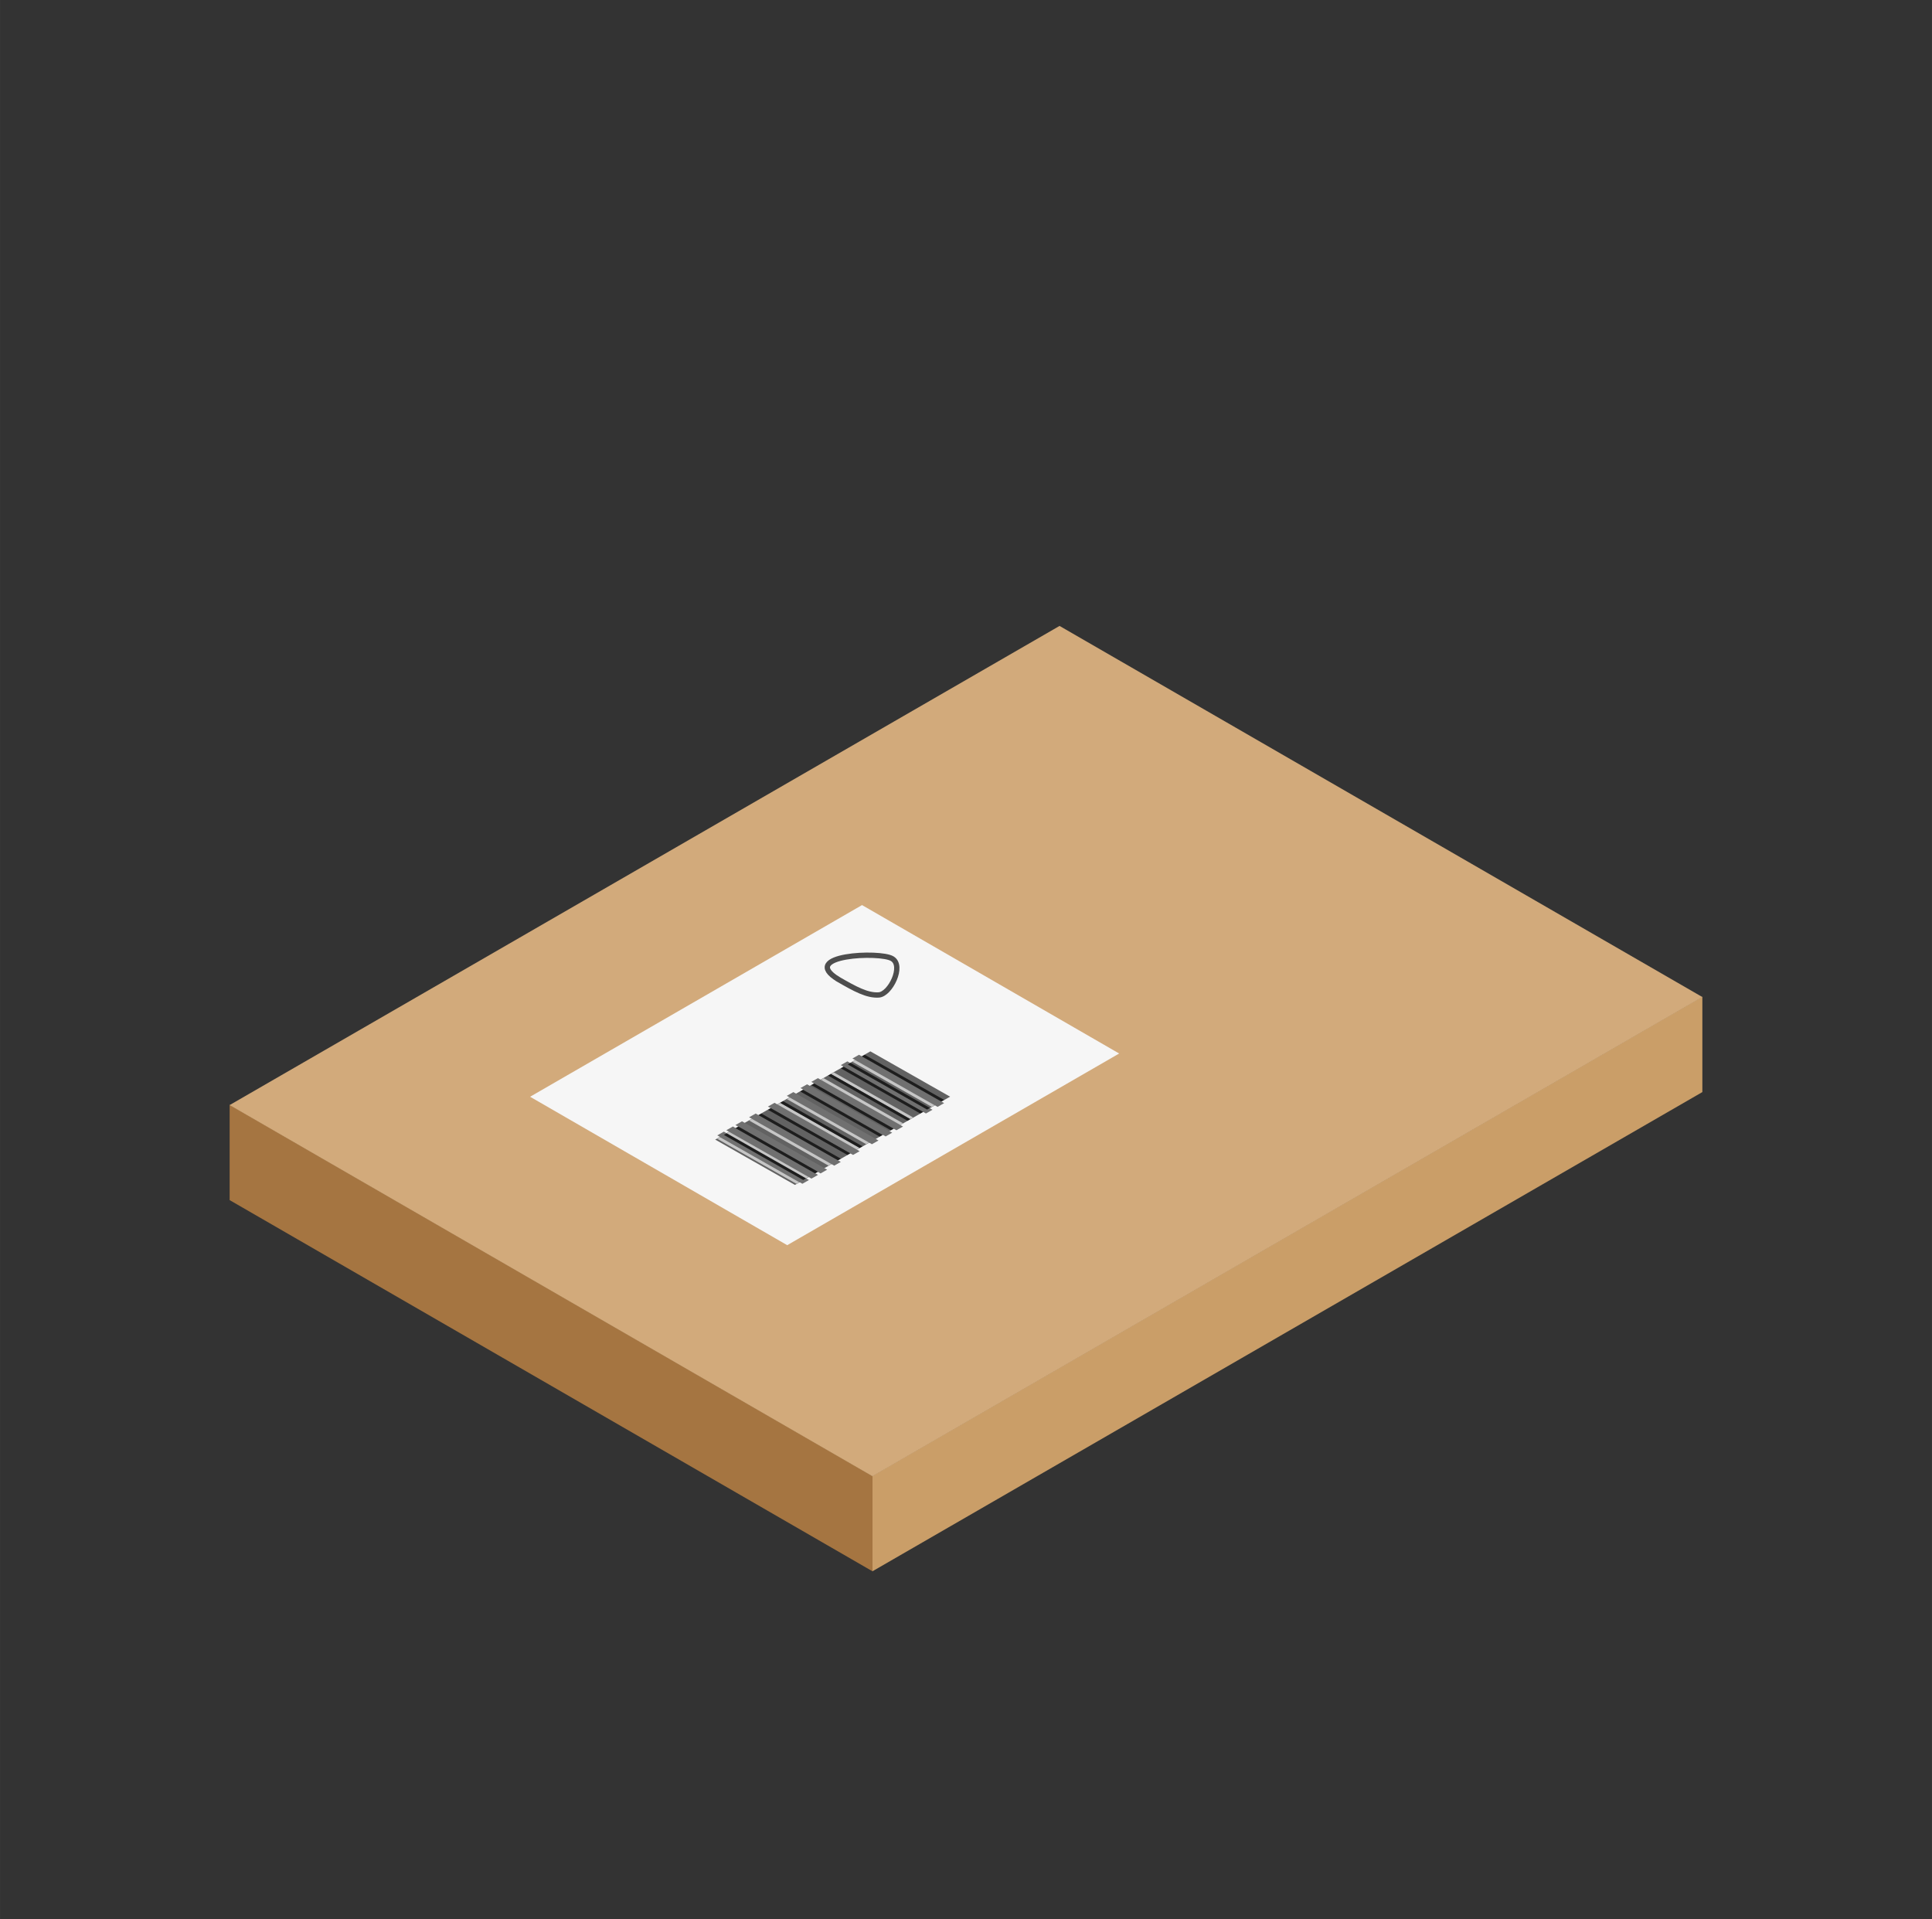 <?xml version="1.0" encoding="UTF-8" standalone="no"?>
<!-- Created with Inkscape (http://www.inkscape.org/) -->

<svg
   width="150"
   height="149"
   viewBox="0 0 39.687 39.423"
   version="1.1"
   id="svg1"
   sodipodi:docname="pakjeXS.svg"
   inkscape:version="1.3.2 (091e20e, 2023-11-25)"
   xmlns:inkscape="http://www.inkscape.org/namespaces/inkscape"
   xmlns:sodipodi="http://sodipodi.sourceforge.net/DTD/sodipodi-0.dtd"
   xmlns="http://www.w3.org/2000/svg"
   xmlns:svg="http://www.w3.org/2000/svg"
   xmlns:rdf="http://www.w3.org/1999/02/22-rdf-syntax-ns#"
   xmlns:cc="http://creativecommons.org/ns#"
   xmlns:dc="http://purl.org/dc/elements/1.1/">
  <rect x="0" y="0" width="39.687" height="39.423" fill="#333333" stroke="none"/>
  <sodipodi:namedview
     id="namedview1"
     pagecolor="#505050"
     bordercolor="#ffffff"
     borderopacity="1"
     inkscape:showpageshadow="0"
     inkscape:pageopacity="0"
     inkscape:pagecheckerboard="1"
     inkscape:deskcolor="#d1d1d1"
     inkscape:zoom="6.2654714"
     inkscape:cx="92.251638"
     inkscape:cy="103.58359"
     inkscape:window-width="1808"
     inkscape:window-height="1303"
     inkscape:window-x="1566"
     inkscape:window-y="23"
     inkscape:window-maximized="0"
     inkscape:current-layer="svg1" />
  <defs
     id="defs1" />
  <path
     style="fill:#a57541;fill-opacity:1;stroke-width:0.581;paint-order:markers stroke fill"
     d="m 4.717,22.692 0,1.959 13.205,7.624 0,-1.959 z"
     id="path2" />
  <path
     style="fill:#ca9e68;stroke-width:0.581;paint-order:markers stroke fill;fill-opacity:1"
     d="m 34.97,20.473 -1e-6,1.959 -17.048,9.843 0,-1.959 z"
     id="path3" />
  <path
     style="fill:#d2aa7b;fill-opacity:1;stroke-width:0.581;paint-order:markers stroke fill"
     d="M 4.717,22.699 21.765,12.857 34.97,20.48 17.922,30.323 Z"
     id="path4" />
  <path
     style="fill:#f6f6f6;fill-opacity:1;stroke-width:0.232;paint-order:markers stroke fill"
     d="m 10.889,22.528 6.819,-3.937 5.282,3.049 -6.819,3.937 z"
     id="path4-0" />
  <g
     id="g1"
     transform="matrix(0.531,-0.302,0.614,0.349,-4.91,23.439)">
    <rect
       style="fill:#626262;fill-opacity:1;stroke:none;stroke-width:0.079;stroke-dasharray:none;stroke-opacity:1;paint-order:markers stroke fill"
       id="rect1"
       width="6.002"
       height="2.667"
       x="18.503"
       y="15.923" />
    <rect
       style="fill:#707070;fill-opacity:1;stroke:none;stroke-width:0.017;stroke-dasharray:none;stroke-opacity:1;paint-order:markers stroke fill"
       id="rect1-9"
       width="0.254"
       height="2.848"
       x="23.916"
       y="15.833" />
    <rect
       style="fill:#707070;fill-opacity:1;stroke:none;stroke-width:0.017;stroke-dasharray:none;stroke-opacity:1;paint-order:markers stroke fill"
       id="rect1-9-4"
       width="0.254"
       height="2.848"
       x="23.466"
       y="15.833" />
    <rect
       style="fill:#707070;fill-opacity:1;stroke:none;stroke-width:0.017;stroke-dasharray:none;stroke-opacity:1;paint-order:markers stroke fill"
       id="rect1-9-3"
       width="0.254"
       height="2.848"
       x="22.325"
       y="15.833" />
    <rect
       style="fill:#707070;fill-opacity:1;stroke:none;stroke-width:0.017;stroke-dasharray:none;stroke-opacity:1;paint-order:markers stroke fill"
       id="rect1-9-2"
       width="0.254"
       height="2.848"
       x="21.906"
       y="15.833" />
    <rect
       style="fill:#707070;fill-opacity:1;stroke:none;stroke-width:0.017;stroke-dasharray:none;stroke-opacity:1;paint-order:markers stroke fill"
       id="rect1-9-7"
       width="0.254"
       height="2.848"
       x="21.376"
       y="15.833" />
    <rect
       style="fill:#707070;fill-opacity:1;stroke:none;stroke-width:0.017;stroke-dasharray:none;stroke-opacity:1;paint-order:markers stroke fill"
       id="rect1-9-1"
       width="0.254"
       height="2.848"
       x="20.647"
       y="15.833" />
    <rect
       style="fill:#707070;fill-opacity:1;stroke:none;stroke-width:0.017;stroke-dasharray:none;stroke-opacity:1;paint-order:markers stroke fill"
       id="rect1-9-8"
       width="0.254"
       height="2.848"
       x="19.918"
       y="15.833" />
    <rect
       style="fill:#707070;fill-opacity:1;stroke:none;stroke-width:0.017;stroke-dasharray:none;stroke-opacity:1;paint-order:markers stroke fill"
       id="rect1-9-0"
       width="0.254"
       height="2.848"
       x="19.389"
       y="15.833" />
    <rect
       style="fill:#707070;fill-opacity:1;stroke:none;stroke-width:0.017;stroke-dasharray:none;stroke-opacity:1;paint-order:markers stroke fill"
       id="rect1-9-28"
       width="0.254"
       height="2.848"
       x="19.037"
       y="15.833" />
    <rect
       style="fill:#707070;fill-opacity:1;stroke:none;stroke-width:0.017;stroke-dasharray:none;stroke-opacity:1;paint-order:markers stroke fill"
       id="rect1-9-39"
       width="0.254"
       height="2.848"
       x="18.686"
       y="15.833" />
    <rect
       style="fill:#c6c6c6;fill-opacity:1;stroke:none;stroke-width:0.011;stroke-dasharray:none;stroke-opacity:1;paint-order:markers stroke fill"
       id="rect1-9-36"
       width="0.11"
       height="2.654"
       x="18.927"
       y="15.93" />
    <rect
       style="fill:#c6c6c6;fill-opacity:1;stroke:none;stroke-width:0.011;stroke-dasharray:none;stroke-opacity:1;paint-order:markers stroke fill"
       id="rect1-9-36-4"
       width="0.11"
       height="2.654"
       x="19.808"
       y="15.93" />
    <rect
       style="fill:#c6c6c6;fill-opacity:1;stroke:none;stroke-width:0.011;stroke-dasharray:none;stroke-opacity:1;paint-order:markers stroke fill"
       id="rect1-9-36-46"
       width="0.11"
       height="2.654"
       x="20.901"
       y="15.93" />
    <rect
       style="fill:#c6c6c6;fill-opacity:1;stroke:none;stroke-width:0.011;stroke-dasharray:none;stroke-opacity:1;paint-order:markers stroke fill"
       id="rect1-9-36-40"
       width="0.11"
       height="2.654"
       x="22.579"
       y="15.93" />
    <rect
       style="fill:#c6c6c6;fill-opacity:1;stroke:none;stroke-width:0.011;stroke-dasharray:none;stroke-opacity:1;paint-order:markers stroke fill"
       id="rect1-9-36-7"
       width="0.11"
       height="2.654"
       x="23.805"
       y="15.93" />
    <rect
       style="fill:#c6c6c6;fill-opacity:1;stroke:none;stroke-width:0.011;stroke-dasharray:none;stroke-opacity:1;paint-order:markers stroke fill"
       id="rect1-9-36-9"
       width="0.11"
       height="2.654"
       x="22.973"
       y="15.93" />
    <rect
       style="fill:#c6c6c6;fill-opacity:1;stroke:none;stroke-width:0.011;stroke-dasharray:none;stroke-opacity:1;paint-order:markers stroke fill"
       id="rect1-9-36-9-5"
       width="0.11"
       height="2.654"
       x="21.266"
       y="15.93" />
    <rect
       style="fill:#c6c6c6;fill-opacity:1;stroke:none;stroke-width:0.011;stroke-dasharray:none;stroke-opacity:1;paint-order:markers stroke fill"
       id="rect1-9-36-9-6"
       width="0.11"
       height="2.654"
       x="18.569"
       y="15.93" />
    <rect
       style="fill:#1d1d1d;fill-opacity:1;stroke:none;stroke-width:0.011;stroke-dasharray:none;stroke-opacity:1;paint-order:markers stroke fill"
       id="rect1-9-36-5"
       width="0.11"
       height="2.654"
       x="20.172"
       y="15.93" />
    <rect
       style="fill:#1d1d1d;fill-opacity:1;stroke:none;stroke-width:0.011;stroke-dasharray:none;stroke-opacity:1;paint-order:markers stroke fill"
       id="rect1-9-36-5-8"
       width="0.11"
       height="2.654"
       x="21.012"
       y="15.93" />
    <rect
       style="fill:#1d1d1d;fill-opacity:1;stroke:none;stroke-width:0.011;stroke-dasharray:none;stroke-opacity:1;paint-order:markers stroke fill"
       id="rect1-9-36-5-4"
       width="0.11"
       height="2.654"
       x="21.785"
       y="15.93" />
    <rect
       style="fill:#1d1d1d;fill-opacity:1;stroke:none;stroke-width:0.011;stroke-dasharray:none;stroke-opacity:1;paint-order:markers stroke fill"
       id="rect1-9-36-5-2"
       width="0.11"
       height="2.654"
       x="23.356"
       y="15.93" />
    <rect
       style="fill:#1d1d1d;fill-opacity:1;stroke:none;stroke-width:0.011;stroke-dasharray:none;stroke-opacity:1;paint-order:markers stroke fill"
       id="rect1-9-36-5-6"
       width="0.11"
       height="2.654"
       x="24.17"
       y="15.93" />
    <rect
       style="fill:#1d1d1d;fill-opacity:1;stroke:none;stroke-width:0.011;stroke-dasharray:none;stroke-opacity:1;paint-order:markers stroke fill"
       id="rect1-9-36-5-3"
       width="0.11"
       height="2.654"
       x="19.285"
       y="15.93" />
    <rect
       style="fill:#1d1d1d;fill-opacity:1;stroke:none;stroke-width:0.011;stroke-dasharray:none;stroke-opacity:1;paint-order:markers stroke fill"
       id="rect1-9-36-5-7"
       width="0.11"
       height="2.654"
       x="20.537"
       y="15.93" />
    <rect
       style="fill:#1d1d1d;fill-opacity:1;stroke:none;stroke-width:0.011;stroke-dasharray:none;stroke-opacity:1;paint-order:markers stroke fill"
       id="rect1-9-36-5-1"
       width="0.11"
       height="2.654"
       x="22.215"
       y="15.93" />
    <rect
       style="fill:#1d1d1d;fill-opacity:1;stroke:none;stroke-width:0.011;stroke-dasharray:none;stroke-opacity:1;paint-order:markers stroke fill"
       id="rect1-9-36-5-1-1"
       width="0.11"
       height="2.654"
       x="18.83"
       y="15.93" />
    <rect
       style="fill:#1d1d1d;fill-opacity:1;stroke:none;stroke-width:0.011;stroke-dasharray:none;stroke-opacity:1;paint-order:markers stroke fill"
       id="rect1-9-36-5-1-0"
       width="0.11"
       height="2.654"
       x="22.862"
       y="15.93" />
    <rect
       style="fill:#1d1d1d;fill-opacity:1;stroke:none;stroke-width:0.011;stroke-dasharray:none;stroke-opacity:1;paint-order:markers stroke fill"
       id="rect1-9-36-5-1-9"
       width="0.11"
       height="2.654"
       x="23.621"
       y="15.93" />
  </g>
  <path
     style="fill:none;fill-opacity:1;stroke:#4d4d4d;stroke-width:0.109;stroke-dasharray:none;stroke-opacity:1;paint-order:markers stroke fill"
     d="m 17.219,20.116 c 0.348,0.201 0.598,0.337 0.833,0.321 0.235,-0.016 0.521,-0.597 0.277,-0.744 -0.244,-0.155 -1.933,-0.08 -1.11,0.423 z"
     id="path1"
     sodipodi:nodetypes="cscc" />
</svg>
